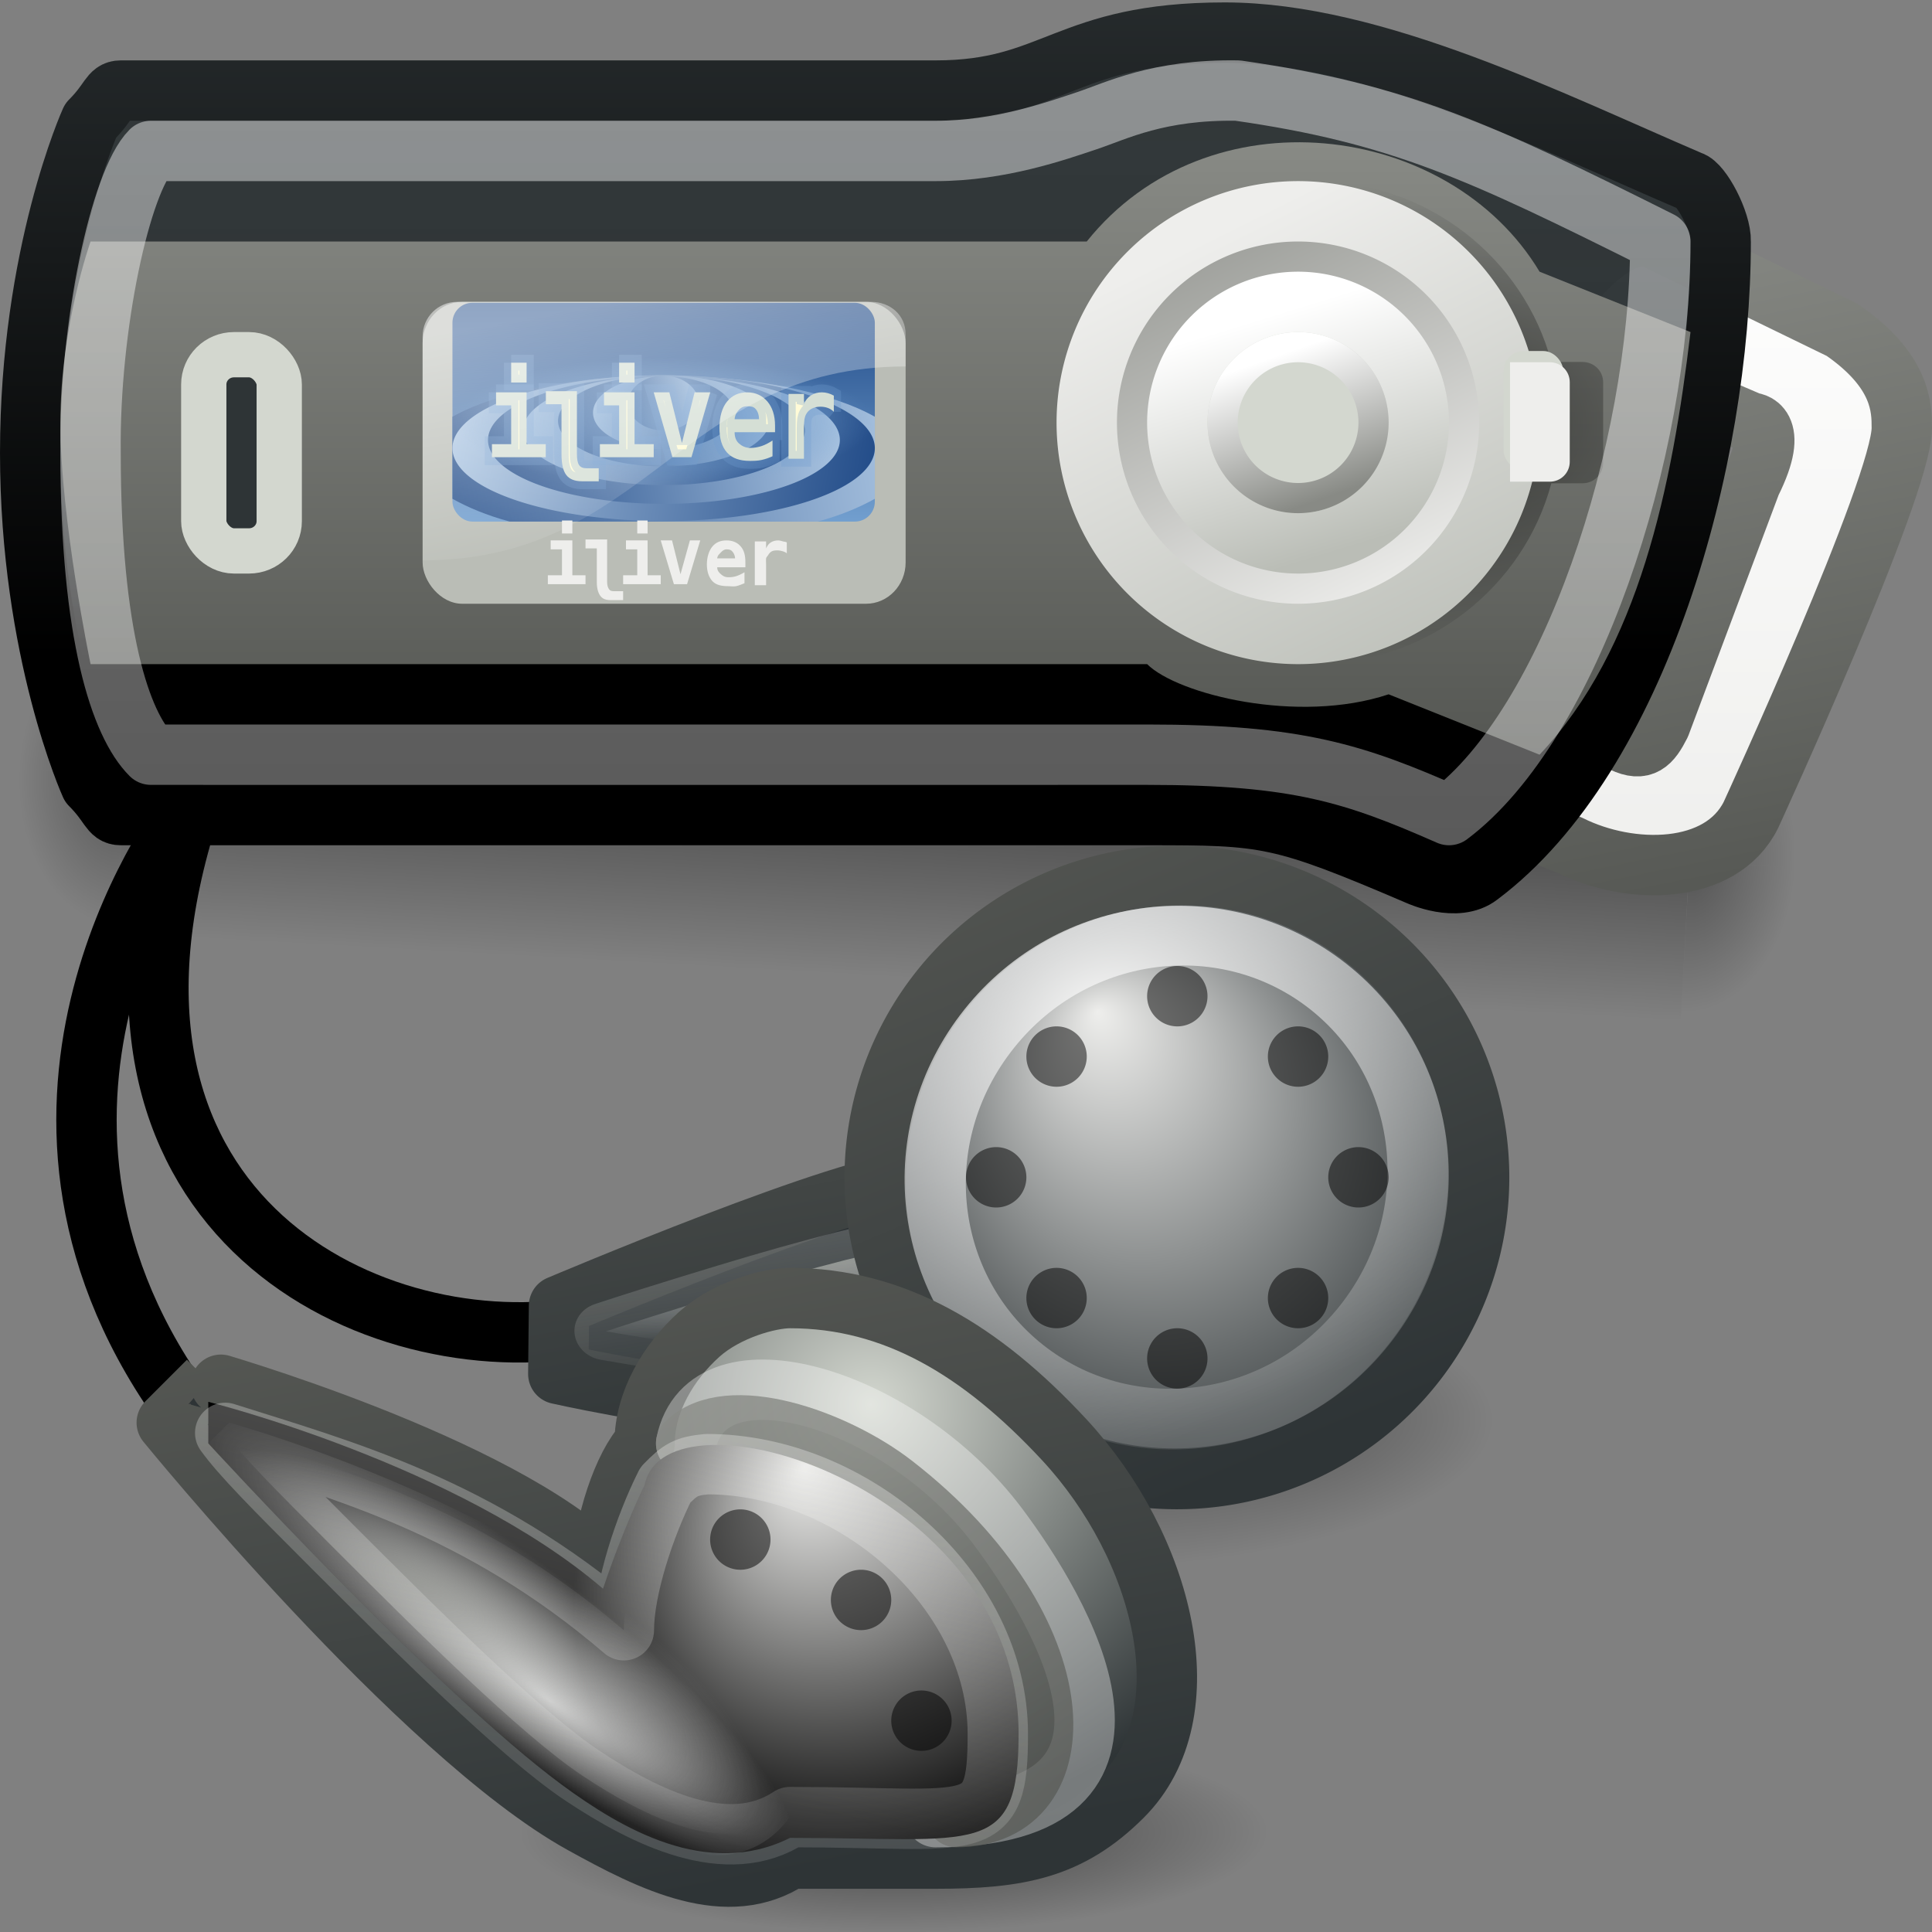 <?xml version="1.0" encoding="UTF-8" standalone="no"?>
<!-- Created with Inkscape (http://www.inkscape.org/) -->
<svg
   xmlns:dc="http://purl.org/dc/elements/1.1/"
   xmlns:cc="http://web.resource.org/cc/"
   xmlns:rdf="http://www.w3.org/1999/02/22-rdf-syntax-ns#"
   xmlns:svg="http://www.w3.org/2000/svg"
   xmlns="http://www.w3.org/2000/svg"
   xmlns:xlink="http://www.w3.org/1999/xlink"
   xmlns:sodipodi="http://sodipodi.sourceforge.net/DTD/sodipodi-0.dtd"
   xmlns:inkscape="http://www.inkscape.org/namespaces/inkscape"
   width="32"
   height="32"
   id="svg2160"
   sodipodi:version="0.32"
   inkscape:version="0.45.1"
   sodipodi:docbase="/storage/Development/Art/Tango/Players/iriver_T10/32x32"
   sodipodi:docname="multimedia-player-iriver-t10-black.svg"
   inkscape:output_extension="org.inkscape.output.svg.inkscape"
   inkscape:export-filename="/storage/Development/Art/Tango/Players/iriver_T10/32x32/multimedia-player-iriver-t10-black.png"
   inkscape:export-xdpi="90"
   inkscape:export-ydpi="90"
   version="1.0">
  <rect width="100%" height="100%" fill="#808080" stroke="none"/>
  <defs
     id="defs2162">
    <linearGradient
       inkscape:collect="always"
       xlink:href="#linearGradient3649"
       id="linearGradient6563"
       gradientUnits="userSpaceOnUse"
       x1="12.408"
       y1="36.591"
       x2="25.416"
       y2="43.61" />
    <linearGradient
       id="linearGradient3356"
       inkscape:collect="always">
      <stop
         id="stop3358"
         offset="0"
         style="stop-color:#555753;stop-opacity:1" />
      <stop
         id="stop3360"
         offset="1"
         style="stop-color:#2e3436;stop-opacity:1" />
    </linearGradient>
    <linearGradient
       inkscape:collect="always"
       xlink:href="#linearGradient3356"
       id="linearGradient6561"
       gradientUnits="userSpaceOnUse"
       x1="11.154"
       y1="36.413"
       x2="25.949"
       y2="44.373" />
    <radialGradient
       inkscape:collect="always"
       xlink:href="#linearGradient3704"
       id="radialGradient6559"
       gradientUnits="userSpaceOnUse"
       gradientTransform="matrix(1.35,0.377,-0.305,1.427,4.005,-24.82)"
       cx="21.606"
       cy="38.298"
       fx="18.683"
       fy="37.614"
       r="5.487" />
    <linearGradient
       inkscape:collect="always"
       xlink:href="#linearGradient3453"
       id="linearGradient6557"
       gradientUnits="userSpaceOnUse"
       x1="21.941"
       y1="34.082"
       x2="14.677"
       y2="44.691" />
    <radialGradient
       inkscape:collect="always"
       xlink:href="#linearGradient3479"
       id="radialGradient6555"
       gradientUnits="userSpaceOnUse"
       gradientTransform="matrix(-8.5861627e-2,0.128,-0.695,-0.465,30.203,49.383)"
       cx="6.865"
       cy="27.7"
       fx="6.865"
       fy="27.7"
       r="10.271" />
    <linearGradient
       inkscape:collect="always"
       xlink:href="#linearGradient3505"
       id="linearGradient6553"
       gradientUnits="userSpaceOnUse"
       gradientTransform="matrix(0.496,-0.548,0.483,0.582,-4.166,4.599)"
       x1="16.975"
       y1="33"
       x2="10.305"
       y2="42.778" />
    <radialGradient
       inkscape:collect="always"
       xlink:href="#linearGradient3626"
       id="radialGradient6551"
       gradientUnits="userSpaceOnUse"
       gradientTransform="matrix(1,0,0,0.146,0,34.594)"
       cx="24"
       cy="40.5"
       fx="34.869"
       fy="39.557"
       r="24" />
    <linearGradient
       inkscape:collect="always"
       xlink:href="#linearGradient3389"
       id="linearGradient6523"
       gradientUnits="userSpaceOnUse"
       gradientTransform="matrix(0.688,0,0,0.703,0.591,-1.687)"
       x1="27.047"
       y1="31.068"
       x2="24.043"
       y2="44.745" />
    <radialGradient
       inkscape:collect="always"
       xlink:href="#linearGradient3422"
       id="radialGradient6521"
       gradientUnits="userSpaceOnUse"
       gradientTransform="matrix(0.514,0.286,-0.107,0.191,10.123,10.69)"
       cx="9.433"
       cy="67.937"
       fx="7.63"
       fy="64.277"
       r="9.797" />
    <radialGradient
       inkscape:collect="always"
       xlink:href="#linearGradient3383"
       id="radialGradient6519"
       gradientUnits="userSpaceOnUse"
       gradientTransform="matrix(0.46,0.342,-8.1856204e-2,0.11,6.28,20.975)"
       cx="8.51"
       cy="20.591"
       fx="10.694"
       fy="22.915"
       r="10.484" />
    <radialGradient
       inkscape:collect="always"
       xlink:href="#linearGradient3433"
       id="radialGradient6517"
       gradientUnits="userSpaceOnUse"
       gradientTransform="matrix(0.329,0.321,-0.386,0.394,16.907,11.345)"
       cx="17.258"
       cy="19.513"
       fx="13"
       fy="19.741"
       r="10.484" />
    <linearGradient
       inkscape:collect="always"
       xlink:href="#linearGradient3342"
       id="linearGradient6515"
       gradientUnits="userSpaceOnUse"
       gradientTransform="matrix(0.688,0,0,0.688,0.591,-0.476)"
       x1="15.5"
       y1="33.066"
       x2="25.091"
       y2="43.5" />
    <linearGradient
       inkscape:collect="always"
       xlink:href="#linearGradient3497"
       id="linearGradient6513"
       gradientUnits="userSpaceOnUse"
       gradientTransform="matrix(0.527,-0.475,0.453,0.548,-13.349,14.584)"
       x1="19.817"
       y1="27.315"
       x2="12.503"
       y2="39.791" />
    <radialGradient
       inkscape:collect="always"
       xlink:href="#linearGradient3340"
       id="radialGradient6511"
       gradientUnits="userSpaceOnUse"
       gradientTransform="matrix(0,0.558,-0.579,0,32.096,11.238)"
       cx="19.757"
       cy="30.102"
       fx="19.757"
       fy="30.102"
       r="12.534" />
    <radialGradient
       inkscape:collect="always"
       xlink:href="#linearGradient3626"
       id="radialGradient6509"
       gradientUnits="userSpaceOnUse"
       gradientTransform="matrix(1,0,0,0.146,0,34.594)"
       cx="24"
       cy="40.5"
       fx="24"
       fy="40.5"
       r="24" />
    <linearGradient
       id="linearGradient7223"
       inkscape:collect="always">
      <stop
         id="stop7225"
         offset="0"
         style="stop-color:#ffffff;stop-opacity:1;" />
      <stop
         id="stop7227"
         offset="1"
         style="stop-color:#ffffff;stop-opacity:0" />
    </linearGradient>
    <linearGradient
       id="linearGradient7217"
       inkscape:collect="always">
      <stop
         id="stop7219"
         offset="0"
         style="stop-color:#d3d7cf;stop-opacity:1" />
      <stop
         id="stop7221"
         offset="1"
         style="stop-color:#d3d7cf;stop-opacity:1" />
    </linearGradient>
    <linearGradient
       id="linearGradient7211"
       inkscape:collect="always">
      <stop
         id="stop7213"
         offset="0"
         style="stop-color:#888a85;stop-opacity:1" />
      <stop
         id="stop7215"
         offset="1"
         style="stop-color:#555753;stop-opacity:1" />
    </linearGradient>
    <linearGradient
       id="linearGradient6509">
      <stop
         id="stop6511"
         offset="0"
         style="stop-color:#ffffff;stop-opacity:1" />
      <stop
         id="stop6513"
         offset="1"
         style="stop-color:#ffffff;stop-opacity:0" />
    </linearGradient>
    <linearGradient
       id="linearGradient4231">
      <stop
         style="stop-color:#ffffff;stop-opacity:1"
         offset="0"
         id="stop4233" />
      <stop
         style="stop-color:#2e3436;stop-opacity:0;"
         offset="1"
         id="stop4235" />
    </linearGradient>
    <linearGradient
       id="linearGradient5079">
      <stop
         style="stop-color:#729fcf;stop-opacity:1"
         offset="0"
         id="stop5081" />
      <stop
         id="stop4842"
         offset="0.75"
         style="stop-color:#729fcf;stop-opacity:0.498;" />
      <stop
         style="stop-color:#729fcf;stop-opacity:0"
         offset="1"
         id="stop5083" />
    </linearGradient>
    <linearGradient
       id="linearGradient4463">
      <stop
         style="stop-color:#adc7e3;stop-opacity:1;"
         offset="0"
         id="stop4465" />
      <stop
         style="stop-color:#204a87;stop-opacity:1"
         offset="1"
         id="stop4467" />
    </linearGradient>
    <linearGradient
       id="linearGradient4882"
       inkscape:collect="always">
      <stop
         id="stop4884"
         offset="0"
         style="stop-color:#204a87;stop-opacity:1" />
      <stop
         id="stop4886"
         offset="1"
         style="stop-color:#729fcf;stop-opacity:1" />
    </linearGradient>
    <linearGradient
       inkscape:collect="always"
       id="linearGradient4258">
      <stop
         style="stop-color:#ffffff;stop-opacity:1"
         offset="0"
         id="stop4260" />
      <stop
         style="stop-color:#888a85;stop-opacity:1"
         offset="1"
         id="stop4262" />
    </linearGradient>
    <linearGradient
       inkscape:collect="always"
       id="linearGradient4274">
      <stop
         style="stop-color:#ffffff;stop-opacity:1"
         offset="0"
         id="stop4276" />
      <stop
         style="stop-color:#babdb6;stop-opacity:1"
         offset="1"
         id="stop4278" />
    </linearGradient>
    <linearGradient
       inkscape:collect="always"
       id="linearGradient4266">
      <stop
         style="stop-color:#eeeeec;stop-opacity:1"
         offset="0"
         id="stop4268" />
      <stop
         style="stop-color:#babdb6;stop-opacity:1"
         offset="1"
         id="stop4270" />
    </linearGradient>
    <linearGradient
       inkscape:collect="always"
       id="linearGradient4242">
      <stop
         style="stop-color:#888a85;stop-opacity:1"
         offset="0"
         id="stop4244" />
      <stop
         style="stop-color:#eeeeec;stop-opacity:1"
         offset="1"
         id="stop4246" />
    </linearGradient>
    <linearGradient
       inkscape:collect="always"
       id="linearGradient5932">
      <stop
         style="stop-color:#ffffff;stop-opacity:1;"
         offset="0"
         id="stop5934" />
      <stop
         style="stop-color:#ffffff;stop-opacity:0.784"
         offset="1"
         id="stop5936" />
    </linearGradient>
    <linearGradient
       inkscape:collect="always"
       id="linearGradient3437">
      <stop
         style="stop-color:#000000;stop-opacity:1;"
         offset="0"
         id="stop3439" />
      <stop
         style="stop-color:#000000;stop-opacity:0;"
         offset="1"
         id="stop3441" />
    </linearGradient>
    <linearGradient
       inkscape:collect="always"
       id="linearGradient4110">
      <stop
         style="stop-color:#2e3436;stop-opacity:1;"
         offset="0"
         id="stop4112" />
      <stop
         style="stop-color:#000000;stop-opacity:1"
         offset="1"
         id="stop4114" />
    </linearGradient>
    <linearGradient
       id="linearGradient4146">
      <stop
         style="stop-color:#555753;stop-opacity:1"
         offset="0"
         id="stop4148" />
      <stop
         id="stop4156"
         offset="0.25"
         style="stop-color:#2e3436;stop-opacity:0.941;" />
      <stop
         style="stop-color:#2e3436;stop-opacity:1;"
         offset="0.75"
         id="stop4158" />
      <stop
         style="stop-color:#000000;stop-opacity:1"
         offset="1"
         id="stop4150" />
    </linearGradient>
    <linearGradient
       inkscape:collect="always"
       id="linearGradient4206">
      <stop
         style="stop-color:#555753;stop-opacity:1"
         offset="0"
         id="stop4208" />
      <stop
         style="stop-color:#888a85;stop-opacity:1"
         offset="1"
         id="stop4210" />
    </linearGradient>
    <linearGradient
       inkscape:collect="always"
       id="linearGradient4221">
      <stop
         style="stop-color:#ffffff;stop-opacity:1"
         offset="0"
         id="stop4223" />
      <stop
         style="stop-color:#eeeeec;stop-opacity:1"
         offset="1"
         id="stop4225" />
    </linearGradient>
    <linearGradient
       inkscape:collect="always"
       id="linearGradient4101">
      <stop
         style="stop-color:#000000;stop-opacity:1;"
         offset="0"
         id="stop4103" />
      <stop
         style="stop-color:#000000;stop-opacity:0;"
         offset="1"
         id="stop4105" />
    </linearGradient>
    <linearGradient
       id="linearGradient4792">
      <stop
         style="stop-color:#ffffff;stop-opacity:1;"
         offset="0"
         id="stop4794" />
      <stop
         id="stop4796"
         offset="0.2"
         style="stop-color:#d3d3d3;stop-opacity:1;" />
      <stop
         style="stop-color:#d3d3d3;stop-opacity:1;"
         offset="0.8"
         id="stop4798" />
      <stop
         style="stop-color:#888888;stop-opacity:1;"
         offset="1"
         id="stop4800" />
    </linearGradient>
    <linearGradient
       id="linearGradient4079">
      <stop
         id="stop4081"
         offset="0"
         style="stop-color:#babdb6;stop-opacity:1" />
      <stop
         id="stop4083"
         offset="1"
         style="stop-color:#888a85;stop-opacity:1" />
    </linearGradient>
    <linearGradient
       id="linearGradient4065">
      <stop
         id="stop4067"
         offset="0"
         style="stop-color:#d2e1f0;stop-opacity:1;" />
      <stop
         style="stop-color:#729fcf;stop-opacity:1;"
         offset="0.2"
         id="stop4069" />
      <stop
         id="stop4071"
         offset="0.8"
         style="stop-color:#729fcf;stop-opacity:1;" />
      <stop
         id="stop4073"
         offset="1"
         style="stop-color:#204a87;stop-opacity:1" />
    </linearGradient>
    <linearGradient
       id="linearGradient4803"
       inkscape:collect="always">
      <stop
         id="stop4805"
         offset="0"
         style="stop-color:#555753;stop-opacity:1" />
      <stop
         id="stop4807"
         offset="1"
         style="stop-color:#2e3436;stop-opacity:1" />
    </linearGradient>
    <linearGradient
       id="linearGradient3389"
       inkscape:collect="always">
      <stop
         id="stop3391"
         offset="0"
         style="stop-color:#eeeeec;stop-opacity:1;" />
      <stop
         id="stop3393"
         offset="1"
         style="stop-color:#eeeeec;stop-opacity:0.294" />
    </linearGradient>
    <linearGradient
       inkscape:collect="always"
       xlink:href="#linearGradient3389"
       id="linearGradient2359"
       gradientUnits="userSpaceOnUse"
       gradientTransform="matrix(1,0,0,1.023,0,-1.761)"
       x1="27.047"
       y1="31.068"
       x2="24.043"
       y2="44.745" />
    <linearGradient
       inkscape:collect="always"
       id="linearGradient3422">
      <stop
         style="stop-color:#babdb6;stop-opacity:1"
         offset="0"
         id="stop3424" />
      <stop
         style="stop-color:#ffffff;stop-opacity:0;"
         offset="1"
         id="stop3426" />
    </linearGradient>
    <radialGradient
       inkscape:collect="always"
       xlink:href="#linearGradient3422"
       id="radialGradient3428"
       cx="9.433"
       cy="67.937"
       fx="7.63"
       fy="64.277"
       r="9.797"
       gradientTransform="matrix(0.747,0.416,-0.155,0.278,13.85,16.235)"
       gradientUnits="userSpaceOnUse" />
    <linearGradient
       id="linearGradient3383">
      <stop
         id="stop3385"
         offset="0"
         style="stop-color:#ffffff;stop-opacity:1" />
      <stop
         id="stop3387"
         offset="1"
         style="stop-color:#ffffff;stop-opacity:0;" />
    </linearGradient>
    <radialGradient
       inkscape:collect="always"
       xlink:href="#linearGradient3383"
       id="radialGradient3411"
       gradientUnits="userSpaceOnUse"
       gradientTransform="matrix(0.668,0.497,-0.119,0.16,8.266,31.19)"
       cx="8.51"
       cy="20.591"
       fx="10.694"
       fy="22.915"
       r="10.484" />
    <radialGradient
       inkscape:collect="always"
       xlink:href="#linearGradient3501"
       id="radialGradient3986"
       gradientUnits="userSpaceOnUse"
       gradientTransform="matrix(0.5,0,0,1.5,13.75,-18.75)"
       cx="27.5"
       cy="37.5"
       fx="27.5"
       fy="38.781"
       r="1" />
    <radialGradient
       inkscape:collect="always"
       xlink:href="#linearGradient3501"
       id="radialGradient3984"
       gradientUnits="userSpaceOnUse"
       gradientTransform="matrix(0.5,0,0,1.5,13.75,-18.75)"
       cx="27.5"
       cy="37.5"
       fx="27.5"
       fy="38.781"
       r="1" />
    <radialGradient
       inkscape:collect="always"
       xlink:href="#linearGradient3501"
       id="radialGradient3982"
       gradientUnits="userSpaceOnUse"
       gradientTransform="matrix(0.5,0,0,1.5,13.75,-18.75)"
       cx="27.5"
       cy="37.5"
       fx="27.5"
       fy="38.781"
       r="1" />
    <linearGradient
       inkscape:collect="always"
       id="linearGradient3501">
      <stop
         style="stop-color:#2e3436;stop-opacity:1;"
         offset="0"
         id="stop3503" />
      <stop
         style="stop-color:#2e3436;stop-opacity:0;"
         offset="1"
         id="stop3505" />
    </linearGradient>
    <radialGradient
       inkscape:collect="always"
       xlink:href="#linearGradient3501"
       id="radialGradient3980"
       gradientUnits="userSpaceOnUse"
       gradientTransform="matrix(0.5,0,0,1.5,13.75,-18.75)"
       cx="27.5"
       cy="37.5"
       fx="27.5"
       fy="38.781"
       r="1" />
    <radialGradient
       inkscape:collect="always"
       xlink:href="#linearGradient3433"
       id="radialGradient3376"
       gradientUnits="userSpaceOnUse"
       gradientTransform="matrix(0.478,0.467,-0.561,0.574,23.707,17.188)"
       cx="17.258"
       cy="19.513"
       fx="13"
       fy="19.741"
       r="10.484" />
    <linearGradient
       inkscape:collect="always"
       id="linearGradient3342">
      <stop
         style="stop-color:#888a85;stop-opacity:1"
         offset="0"
         id="stop3345" />
      <stop
         style="stop-color:#555753;stop-opacity:1"
         offset="1"
         id="stop3347" />
    </linearGradient>
    <linearGradient
       inkscape:collect="always"
       xlink:href="#linearGradient3342"
       id="linearGradient3349"
       x1="15.5"
       y1="33.066"
       x2="25.091"
       y2="43.5"
       gradientUnits="userSpaceOnUse" />
    <linearGradient
       inkscape:collect="always"
       xlink:href="#linearGradient3497"
       id="linearGradient2368"
       gradientUnits="userSpaceOnUse"
       gradientTransform="matrix(0.766,-0.69,0.659,0.797,-20.255,21.897)"
       x1="19.817"
       y1="27.315"
       x2="12.503"
       y2="39.791" />
    <linearGradient
       inkscape:collect="always"
       id="linearGradient3340">
      <stop
         style="stop-color:#d3d7cf;stop-opacity:1"
         offset="0"
         id="stop3342" />
      <stop
         style="stop-color:#2e3436;stop-opacity:1"
         offset="1"
         id="stop3344" />
    </linearGradient>
    <radialGradient
       inkscape:collect="always"
       xlink:href="#linearGradient3340"
       id="radialGradient2366"
       gradientUnits="userSpaceOnUse"
       gradientTransform="matrix(0,0.812,-0.841,0,45.776,17.033)"
       cx="19.757"
       cy="30.102"
       fx="19.757"
       fy="30.102"
       r="12.534" />
    <linearGradient
       id="linearGradient3685">
      <stop
         style="stop-color:#abe5f7;stop-opacity:1"
         offset="0"
         id="stop3687" />
      <stop
         style="stop-color:#3ebbe2;stop-opacity:1"
         offset="1"
         id="stop3689" />
    </linearGradient>
    <linearGradient
       inkscape:collect="always"
       id="linearGradient3649">
      <stop
         style="stop-color:#ffffff;stop-opacity:1"
         offset="0"
         id="stop3651" />
      <stop
         style="stop-color:#ffffff;stop-opacity:0.196"
         offset="1"
         id="stop3653" />
    </linearGradient>
    <linearGradient
       inkscape:collect="always"
       id="linearGradient3704">
      <stop
         style="stop-color:#eeeeec;stop-opacity:1"
         offset="0"
         id="stop3706" />
      <stop
         style="stop-color:#2e3436;stop-opacity:1"
         offset="1"
         id="stop3708" />
    </linearGradient>
    <linearGradient
       inkscape:collect="always"
       id="linearGradient3453">
      <stop
         style="stop-color:#eeeeec;stop-opacity:1;"
         offset="0"
         id="stop3455" />
      <stop
         style="stop-color:#eeeeec;stop-opacity:0;"
         offset="1"
         id="stop3457" />
    </linearGradient>
    <linearGradient
       inkscape:collect="always"
       id="linearGradient3479">
      <stop
         style="stop-color:#babdb6;stop-opacity:1"
         offset="0"
         id="stop3481" />
      <stop
         style="stop-color:#ffffff;stop-opacity:0"
         offset="1"
         id="stop3483" />
    </linearGradient>
    <linearGradient
       inkscape:collect="always"
       id="linearGradient3433">
      <stop
         style="stop-color:#eeeeec;stop-opacity:1"
         offset="0"
         id="stop3435" />
      <stop
         style="stop-color:#000000;stop-opacity:1"
         offset="1"
         id="stop3437" />
    </linearGradient>
    <linearGradient
       inkscape:collect="always"
       id="linearGradient3505">
      <stop
         style="stop-color:#555753;stop-opacity:1"
         offset="0"
         id="stop3507" />
      <stop
         style="stop-color:#2e3436;stop-opacity:1"
         offset="1"
         id="stop3509" />
    </linearGradient>
    <linearGradient
       id="linearGradient3469">
      <stop
         style="stop-color:#888a85;stop-opacity:1"
         offset="0"
         id="stop3471" />
      <stop
         style="stop-color:#2e3436;stop-opacity:1"
         offset="1"
         id="stop3473" />
    </linearGradient>
    <linearGradient
       inkscape:collect="always"
       id="linearGradient3497">
      <stop
         style="stop-color:#555753;stop-opacity:1"
         offset="0"
         id="stop3499" />
      <stop
         style="stop-color:#2e3436;stop-opacity:1"
         offset="1"
         id="stop3501" />
    </linearGradient>
    <linearGradient
       inkscape:collect="always"
       id="linearGradient3626">
      <stop
         style="stop-color:#000000;stop-opacity:1;"
         offset="0"
         id="stop3628" />
      <stop
         style="stop-color:#000000;stop-opacity:0;"
         offset="1"
         id="stop3630" />
    </linearGradient>
    <linearGradient
       id="linearGradient4454">
      <stop
         style="stop-color:#555753;stop-opacity:1"
         offset="0"
         id="stop4456" />
      <stop
         style="stop-color:#204a87;stop-opacity:1"
         offset="1"
         id="stop4458" />
    </linearGradient>
    <linearGradient
       inkscape:collect="always"
       id="linearGradient4443">
      <stop
         style="stop-color:#ffffff;stop-opacity:1;"
         offset="0"
         id="stop4445" />
      <stop
         style="stop-color:#ffffff;stop-opacity:0;"
         offset="1"
         id="stop4447" />
    </linearGradient>
    <linearGradient
       inkscape:collect="always"
       id="linearGradient3662">
      <stop
         style="stop-color:#2e3436;stop-opacity:1"
         offset="0"
         id="stop3664" />
      <stop
         style="stop-color:#3465a4;stop-opacity:1"
         offset="1"
         id="stop3666" />
    </linearGradient>
    <linearGradient
       id="linearGradient3173">
      <stop
         style="stop-color:#555753;stop-opacity:1"
         offset="0"
         id="stop3175" />
      <stop
         id="stop3181"
         offset="0.2"
         style="stop-color:#2e3436;stop-opacity:1;" />
      <stop
         style="stop-color:#2e3436;stop-opacity:1;"
         offset="0.8"
         id="stop3183" />
      <stop
         style="stop-color:#000000;stop-opacity:1"
         offset="1"
         id="stop3177" />
    </linearGradient>
    <linearGradient
       inkscape:collect="always"
       xlink:href="#linearGradient3662"
       id="linearGradient4431"
       gradientUnits="userSpaceOnUse"
       gradientTransform="matrix(0.666,0,0,0.704,3.347,-3.404)"
       x1="23.5"
       y1="12.469"
       x2="23.5"
       y2="29" />
    <linearGradient
       inkscape:collect="always"
       xlink:href="#linearGradient4443"
       id="linearGradient4452"
       gradientUnits="userSpaceOnUse"
       gradientTransform="matrix(0.895,0,0,0.976,1.628,-3.687)"
       x1="16.779"
       y1="13"
       x2="20.051"
       y2="25" />
    <linearGradient
       inkscape:collect="always"
       xlink:href="#linearGradient3685"
       id="linearGradient3691"
       x1="15.179"
       y1="11.5"
       x2="16.568"
       y2="15"
       gradientUnits="userSpaceOnUse"
       gradientTransform="translate(0,1)" />
    <radialGradient
       inkscape:collect="always"
       xlink:href="#linearGradient3685"
       id="radialGradient3701"
       cx="52.5"
       cy="28"
       fx="51.94"
       fy="27.44"
       r="1.5"
       gradientUnits="userSpaceOnUse"
       gradientTransform="matrix(1.498,0,0,1.498,-26.149,-13.946)" />
    <linearGradient
       inkscape:collect="always"
       xlink:href="#linearGradient3662"
       id="linearGradient4123"
       gradientUnits="userSpaceOnUse"
       gradientTransform="matrix(0.666,0,0,0.704,3.347,-3.404)"
       x1="23.5"
       y1="12.469"
       x2="23.5"
       y2="29" />
    <radialGradient
       inkscape:collect="always"
       xlink:href="#linearGradient3685"
       id="radialGradient4125"
       gradientUnits="userSpaceOnUse"
       gradientTransform="matrix(1.498,0,0,1.498,-26.149,-13.946)"
       cx="52.5"
       cy="28"
       fx="51.94"
       fy="27.44"
       r="1.5" />
    <linearGradient
       inkscape:collect="always"
       xlink:href="#linearGradient3685"
       id="linearGradient4127"
       gradientUnits="userSpaceOnUse"
       gradientTransform="translate(0,1)"
       x1="15.179"
       y1="11.5"
       x2="16.568"
       y2="15" />
    <radialGradient
       inkscape:collect="always"
       xlink:href="#linearGradient3626"
       id="radialGradient3406"
       gradientUnits="userSpaceOnUse"
       gradientTransform="matrix(1,0,0,0.146,0,34.594)"
       cx="24"
       cy="40.5"
       fx="24"
       fy="40.5"
       r="24" />
    <radialGradient
       inkscape:collect="always"
       xlink:href="#linearGradient3626"
       id="radialGradient3091"
       gradientUnits="userSpaceOnUse"
       gradientTransform="matrix(1,0,0,0.146,0,34.594)"
       cx="24"
       cy="40.5"
       fx="34.869"
       fy="39.557"
       r="24" />
    <linearGradient
       inkscape:collect="always"
       xlink:href="#linearGradient3505"
       id="linearGradient3093"
       gradientUnits="userSpaceOnUse"
       gradientTransform="matrix(0.721,-0.696,0.702,0.739,-6.254,14.588)"
       x1="16.975"
       y1="33"
       x2="15.198"
       y2="45.667" />
    <radialGradient
       inkscape:collect="always"
       xlink:href="#linearGradient3479"
       id="radialGradient3095"
       gradientUnits="userSpaceOnUse"
       gradientTransform="matrix(-8.5861627e-2,0.128,-0.695,-0.465,30.203,49.383)"
       cx="6.865"
       cy="27.7"
       fx="6.865"
       fy="27.7"
       r="10.271" />
    <linearGradient
       inkscape:collect="always"
       xlink:href="#linearGradient3453"
       id="linearGradient3097"
       gradientUnits="userSpaceOnUse"
       x1="21.941"
       y1="34.082"
       x2="14.677"
       y2="44.691" />
    <radialGradient
       inkscape:collect="always"
       xlink:href="#linearGradient3704"
       id="radialGradient3099"
       gradientUnits="userSpaceOnUse"
       gradientTransform="matrix(1.35,0.377,-0.305,1.427,4.005,-24.82)"
       cx="21.606"
       cy="38.298"
       fx="17.534"
       fy="38.587"
       r="5.487" />
    <linearGradient
       inkscape:collect="always"
       xlink:href="#linearGradient4803"
       id="linearGradient3101"
       gradientUnits="userSpaceOnUse"
       x1="11.154"
       y1="36.413"
       x2="25.949"
       y2="44.373" />
    <linearGradient
       inkscape:collect="always"
       xlink:href="#linearGradient3649"
       id="linearGradient3103"
       gradientUnits="userSpaceOnUse"
       x1="12.408"
       y1="36.591"
       x2="25.416"
       y2="43.61" />
    <radialGradient
       inkscape:collect="always"
       xlink:href="#linearGradient3501"
       id="radialGradient3105"
       gradientUnits="userSpaceOnUse"
       gradientTransform="matrix(0.5,0,0,1.5,13.75,-18.75)"
       cx="27.5"
       cy="37.5"
       fx="27.5"
       fy="38.781"
       r="1" />
    <radialGradient
       inkscape:collect="always"
       xlink:href="#linearGradient3501"
       id="radialGradient3107"
       gradientUnits="userSpaceOnUse"
       gradientTransform="matrix(0.5,0,0,1.5,13.75,-18.75)"
       cx="27.5"
       cy="37.5"
       fx="27.5"
       fy="38.781"
       r="1" />
    <radialGradient
       inkscape:collect="always"
       xlink:href="#linearGradient3501"
       id="radialGradient3109"
       gradientUnits="userSpaceOnUse"
       gradientTransform="matrix(0.5,0,0,1.5,13.75,-18.75)"
       cx="27.5"
       cy="37.5"
       fx="27.5"
       fy="38.781"
       r="1" />
    <radialGradient
       inkscape:collect="always"
       xlink:href="#linearGradient3501"
       id="radialGradient3111"
       gradientUnits="userSpaceOnUse"
       gradientTransform="matrix(0.5,0,0,1.5,13.75,-18.75)"
       cx="27.5"
       cy="37.5"
       fx="27.5"
       fy="38.781"
       r="1" />
    <radialGradient
       inkscape:collect="always"
       xlink:href="#linearGradient3501"
       id="radialGradient3113"
       gradientUnits="userSpaceOnUse"
       gradientTransform="matrix(0.5,0,0,1.5,13.75,-18.75)"
       cx="27.5"
       cy="37.5"
       fx="27.5"
       fy="38.781"
       r="1" />
    <radialGradient
       inkscape:collect="always"
       xlink:href="#linearGradient3501"
       id="radialGradient3115"
       gradientUnits="userSpaceOnUse"
       gradientTransform="matrix(0.5,0,0,1.5,13.75,-18.75)"
       cx="27.5"
       cy="37.5"
       fx="27.5"
       fy="38.781"
       r="1" />
    <radialGradient
       inkscape:collect="always"
       xlink:href="#linearGradient3501"
       id="radialGradient3117"
       gradientUnits="userSpaceOnUse"
       gradientTransform="matrix(0.5,0,0,1.5,13.75,-18.75)"
       cx="27.5"
       cy="37.5"
       fx="27.5"
       fy="38.781"
       r="1" />
    <radialGradient
       inkscape:collect="always"
       xlink:href="#linearGradient3501"
       id="radialGradient3119"
       gradientUnits="userSpaceOnUse"
       gradientTransform="matrix(0.5,0,0,1.5,13.75,-18.75)"
       cx="27.5"
       cy="37.5"
       fx="27.5"
       fy="38.781"
       r="1" />
    <linearGradient
       inkscape:collect="always"
       xlink:href="#linearGradient4101"
       id="linearGradient7155"
       gradientUnits="userSpaceOnUse"
       gradientTransform="translate(0,-15)"
       x1="24"
       y1="38"
       x2="24"
       y2="41" />
    <radialGradient
       inkscape:collect="always"
       xlink:href="#linearGradient4101"
       id="radialGradient7157"
       gradientUnits="userSpaceOnUse"
       gradientTransform="matrix(-1.884,0,0,1.884,87.772,-48.585)"
       cx="45"
       cy="38"
       fx="45"
       fy="38"
       r="1.5" />
    <radialGradient
       inkscape:collect="always"
       xlink:href="#linearGradient4101"
       id="radialGradient7159"
       gradientUnits="userSpaceOnUse"
       gradientTransform="matrix(1.884,0,0,1.884,-39.772,-48.585)"
       cx="45"
       cy="38"
       fx="45"
       fy="38"
       r="1.5" />
    <linearGradient
       inkscape:collect="always"
       xlink:href="#linearGradient4101"
       id="linearGradient7161"
       gradientUnits="userSpaceOnUse"
       gradientTransform="translate(0,-15)"
       x1="24"
       y1="38"
       x2="24"
       y2="41" />
    <radialGradient
       inkscape:collect="always"
       xlink:href="#linearGradient4101"
       id="radialGradient7163"
       gradientUnits="userSpaceOnUse"
       gradientTransform="matrix(-1.884,0,0,1.884,87.772,-48.585)"
       cx="45"
       cy="38"
       fx="45"
       fy="38"
       r="1.5" />
    <radialGradient
       inkscape:collect="always"
       xlink:href="#linearGradient4101"
       id="radialGradient7165"
       gradientUnits="userSpaceOnUse"
       gradientTransform="matrix(1.884,0,0,1.884,-39.772,-48.585)"
       cx="45"
       cy="38"
       fx="45"
       fy="38"
       r="1.5" />
    <linearGradient
       inkscape:collect="always"
       xlink:href="#linearGradient4221"
       id="linearGradient7167"
       gradientUnits="userSpaceOnUse"
       gradientTransform="matrix(0.66,0,0,0.659,0.17,-9.68)"
       x1="48.258"
       y1="19.862"
       x2="48.258"
       y2="37.173" />
    <linearGradient
       inkscape:collect="always"
       xlink:href="#linearGradient4206"
       id="linearGradient7169"
       gradientUnits="userSpaceOnUse"
       gradientTransform="matrix(0.66,0,0,0.651,0.17,-9.539)"
       x1="44.396"
       y1="37.443"
       x2="40.807"
       y2="19.906" />
    <linearGradient
       inkscape:collect="always"
       xlink:href="#linearGradient4146"
       id="linearGradient7171"
       gradientUnits="userSpaceOnUse"
       gradientTransform="matrix(0.66,0,0,0.659,0.17,-9.68)"
       x1="22.5"
       y1="11"
       x2="22.5"
       y2="31.193" />
    <linearGradient
       inkscape:collect="always"
       xlink:href="#linearGradient4110"
       id="linearGradient7173"
       gradientUnits="userSpaceOnUse"
       gradientTransform="matrix(0.66,0,0,0.566,0.17,-8.513)"
       x1="44.001"
       y1="10.753"
       x2="44.001"
       y2="34.274" />
    <linearGradient
       inkscape:collect="always"
       xlink:href="#linearGradient7211"
       id="linearGradient7175"
       gradientUnits="userSpaceOnUse"
       gradientTransform="matrix(0.66,0,0,0.659,0.17,-9.68)"
       x1="21.726"
       y1="18.256"
       x2="21.726"
       y2="33.641" />
    <radialGradient
       inkscape:collect="always"
       xlink:href="#linearGradient3437"
       id="radialGradient7177"
       gradientUnits="userSpaceOnUse"
       gradientTransform="matrix(0.895,2.689835e-8,-1.9684287e-8,0.617,-7.458,-3.579)"
       cx="34.893"
       cy="17.15"
       fx="34.893"
       fy="17.15"
       r="6.484" />
    <linearGradient
       inkscape:collect="always"
       xlink:href="#linearGradient5932"
       id="linearGradient7179"
       gradientUnits="userSpaceOnUse"
       gradientTransform="matrix(0.66,0,0,0.659,0.17,-4.405)"
       x1="21.725"
       y1="8.197"
       x2="21.725"
       y2="27.916" />
    <linearGradient
       inkscape:collect="always"
       xlink:href="#linearGradient4242"
       id="linearGradient7181"
       gradientUnits="userSpaceOnUse"
       x1="27.045"
       y1="14.545"
       x2="32.5"
       y2="25.455" />
    <linearGradient
       inkscape:collect="always"
       xlink:href="#linearGradient4266"
       id="linearGradient7183"
       gradientUnits="userSpaceOnUse"
       x1="32.5"
       y1="14.545"
       x2="37.955"
       y2="25.455" />
    <linearGradient
       inkscape:collect="always"
       xlink:href="#linearGradient4274"
       id="linearGradient7185"
       gradientUnits="userSpaceOnUse"
       x1="29.509"
       y1="16.121"
       x2="32.5"
       y2="25.833" />
    <linearGradient
       inkscape:collect="always"
       xlink:href="#linearGradient4258"
       id="linearGradient7187"
       gradientUnits="userSpaceOnUse"
       x1="29.207"
       y1="16.24"
       x2="32.5"
       y2="25.625" />
    <linearGradient
       inkscape:collect="always"
       xlink:href="#linearGradient7217"
       id="linearGradient7209"
       gradientUnits="userSpaceOnUse"
       gradientTransform="matrix(0.833,0,0,0.929,-3.083,-19.714)"
       x1="7.3"
       y1="27.154"
       x2="9.7"
       y2="31.462" />
    <linearGradient
       inkscape:collect="always"
       xlink:href="#linearGradient7223"
       id="linearGradient3508"
       gradientUnits="userSpaceOnUse"
       gradientTransform="matrix(0.571,0,0,0.571,1.571,-6.558)"
       x1="15.081"
       y1="20.25"
       x2="16.5"
       y2="27.75" />
    <linearGradient
       inkscape:collect="always"
       xlink:href="#linearGradient4882"
       id="linearGradient3510"
       gradientUnits="userSpaceOnUse"
       x1="25"
       y1="34"
       x2="25"
       y2="40" />
    <linearGradient
       inkscape:collect="always"
       xlink:href="#linearGradient4463"
       id="linearGradient3512"
       gradientUnits="userSpaceOnUse"
       gradientTransform="matrix(-1.167,0,0,1.5,54.167,-22.5)"
       x1="19"
       y1="39"
       x2="31"
       y2="42" />
    <linearGradient
       inkscape:collect="always"
       xlink:href="#linearGradient4463"
       id="linearGradient3514"
       gradientUnits="userSpaceOnUse"
       x1="19"
       y1="39"
       x2="31"
       y2="42" />
    <linearGradient
       inkscape:collect="always"
       xlink:href="#linearGradient4463"
       id="linearGradient3516"
       gradientUnits="userSpaceOnUse"
       x1="19"
       y1="39"
       x2="31"
       y2="42" />
    <linearGradient
       inkscape:collect="always"
       xlink:href="#linearGradient4463"
       id="linearGradient3518"
       gradientUnits="userSpaceOnUse"
       x1="19"
       y1="39"
       x2="31"
       y2="42" />
    <linearGradient
       inkscape:collect="always"
       xlink:href="#linearGradient4463"
       id="linearGradient3520"
       gradientUnits="userSpaceOnUse"
       x1="19"
       y1="39"
       x2="31"
       y2="42" />
    <linearGradient
       inkscape:collect="always"
       xlink:href="#linearGradient4463"
       id="linearGradient3522"
       gradientUnits="userSpaceOnUse"
       x1="19"
       y1="39"
       x2="31"
       y2="42" />
    <linearGradient
       inkscape:collect="always"
       xlink:href="#linearGradient4463"
       id="linearGradient3524"
       gradientUnits="userSpaceOnUse"
       x1="19"
       y1="39"
       x2="31"
       y2="42" />
    <radialGradient
       inkscape:collect="always"
       xlink:href="#linearGradient5079"
       id="radialGradient3526"
       gradientUnits="userSpaceOnUse"
       gradientTransform="matrix(0.748,0,0,0.219,7.039,34.078)"
       cx="24"
       cy="14.5"
       fx="24"
       fy="14.5"
       r="8" />
  </defs>
  <sodipodi:namedview
     id="base"
     pagecolor="#ffffff"
     bordercolor="#666666"
     borderopacity="1.0"
     inkscape:pageopacity="0.0"
     inkscape:pageshadow="2"
     inkscape:zoom="16.061622"
     inkscape:cx="32.455226"
     inkscape:cy="11.725812"
     inkscape:current-layer="layer1"
     showgrid="true"
     inkscape:grid-bbox="true"
     inkscape:document-units="px"
     gridspacingx="0.5px"
     gridspacingy="0.5px"
     gridempspacing="2"
     inkscape:grid-points="true"
     inkscape:window-width="1400"
     inkscape:window-height="981"
     inkscape:window-x="0"
     inkscape:window-y="25"
     width="32px"
     height="32px" />
  <g
     id="layer1"
     inkscape:label="Layer 1"
     inkscape:groupmode="layer">
    <g
       id="g4912"
       style="opacity:0.35"
       transform="matrix(0.617,3.446589e-2,-4.903922e-2,0.878,1.689,-13.618)">
      <g
         transform="translate(0,7)"
         style="opacity:1"
         id="g3289">
        <path
           style="opacity:1;fill:url(#linearGradient7155);fill-opacity:1;stroke:none;stroke-width:0.25;stroke-linecap:round;stroke-linejoin:round;stroke-miterlimit:4;stroke-opacity:1"
           d="M 3,23 L 45,23 L 45,26 L 3,26 L 3,23 z "
           id="rect4094"
           sodipodi:nodetypes="ccccc" />
        <path
           style="opacity:1;fill:url(#radialGradient7157);fill-opacity:1;stroke:none;stroke-width:0.25;stroke-linecap:round;stroke-linejoin:round;stroke-miterlimit:4;stroke-opacity:1"
           d="M 3,23 L 0,23 L 0,26 L 3,26 L 3,23 z "
           id="path2573"
           sodipodi:nodetypes="ccccc" />
        <path
           style="opacity:1;fill:url(#radialGradient7159);fill-opacity:1;stroke:none;stroke-width:0.25;stroke-linecap:round;stroke-linejoin:round;stroke-miterlimit:4;stroke-opacity:1"
           d="M 45,23 L 48,23 L 48,26 L 45,26 L 45,23 z "
           id="path3566"
           sodipodi:nodetypes="ccccc" />
      </g>
      <g
         transform="matrix(1,0,0,-1,0,53)"
         style="opacity:1"
         id="g4898">
        <path
           style="opacity:1;fill:url(#linearGradient7161);fill-opacity:1;stroke:none;stroke-width:0.25;stroke-linecap:round;stroke-linejoin:round;stroke-miterlimit:4;stroke-opacity:1"
           d="M 3,23 L 45,23 L 45,26 L 3,26 L 3,23 z "
           id="path4900"
           sodipodi:nodetypes="ccccc" />
        <path
           style="opacity:1;fill:url(#radialGradient7163);fill-opacity:1;stroke:none;stroke-width:0.25;stroke-linecap:round;stroke-linejoin:round;stroke-miterlimit:4;stroke-opacity:1"
           d="M 3,23 L 0,23 L 0,26 L 3,26 L 3,23 z "
           id="path4902"
           sodipodi:nodetypes="ccccc" />
        <path
           style="opacity:1;fill:url(#radialGradient7165);fill-opacity:1;stroke:none;stroke-width:0.25;stroke-linecap:round;stroke-linejoin:round;stroke-miterlimit:4;stroke-opacity:1"
           d="M 45,23 L 48,23 L 48,26 L 45,26 L 45,23 z "
           id="path4904"
           sodipodi:nodetypes="ccccc" />
      </g>
    </g>
    <path
       style="fill:url(#linearGradient7167);fill-opacity:1;stroke:url(#linearGradient7169);stroke-width:1;stroke-linecap:round;stroke-linejoin:round;stroke-miterlimit:4;stroke-dasharray:none;stroke-dashoffset:0;stroke-opacity:1"
       d="M 31.5,7.09 C 31.5,6.765 31.5,6.144 30.511,5.463 L 27.431,3.964 C 26.773,3.658 25.819,4.868 25.5,5.5 L 29,7 C 29,7 29.5,7 29,8 L 27.5,12 C 27.34,12.316 27.212,12.45 26.883,12.296 L 22.787,10.253 C 22.468,10.885 22.843,12.693 23.5,13 L 26,14 C 27,14.5 28.5,14.5 29,13.5 C 29,13.5 31.5,8.066 31.5,7.09 z "
       id="rect4187"
       sodipodi:nodetypes="ccccccccccccs" />
    <path
       style="fill:url(#linearGradient7171);fill-opacity:1;stroke:url(#linearGradient7173);stroke-width:1;stroke-linecap:round;stroke-linejoin:round;stroke-miterlimit:4;stroke-dashoffset:0;stroke-opacity:1"
       d="M 2,1.5 C 2,1.5 8.245,1.5 15.5,1.5 C 17.479,1.5 17.649,0.54 20.287,0.54 C 22.761,0.54 25.691,2.011 28,3 C 28.177,3.046 28.51,3.67 28.5,4 C 28.5,7.626 27.138,12.522 24.5,14.5 C 24.132,14.787 23.5,14.5 23.5,14.5 C 21.191,13.511 20.979,13.5 19,13.5 C 17.021,13.5 2,13.5 2,13.5 C 1.817,13.5 1.83,13.33 1.5,13 C 1.5,13 0.5,10.796 0.5,7.5 C 0.5,4.204 1.5,2 1.5,2 C 1.83,1.67 1.817,1.5 2,1.5 z "
       id="rect2168"
       sodipodi:nodetypes="csscccczccscc" />
    <path
       style="fill:url(#linearGradient7175);fill-opacity:1;stroke:none;stroke-width:0.923;stroke-linecap:round;stroke-linejoin:round;stroke-miterlimit:4;stroke-dasharray:none;stroke-dashoffset:0;stroke-opacity:1"
       d="M 18,4 L 1.5,4 C 1.5,4 1,5.401 1,7 C 1,8.599 1.5,11 1.5,11 C 7.5,11 13,11 19,11 C 19.5,11.5 21.5,12 23,11.5 L 25.5,12.5 C 27.147,10.756 27.696,8.059 28,5.5 L 25.5,4.5 C 24,2 20,1.5 18,4 z "
       id="path4137"
       sodipodi:nodetypes="ccsccccccc" />
    <path
       style="opacity:0.5;fill:url(#radialGradient7177);fill-opacity:1;stroke:none;stroke-width:1.083;stroke-linecap:round;stroke-linejoin:round;stroke-miterlimit:4;stroke-dasharray:none;stroke-dashoffset:0;stroke-opacity:1"
       d="M 21.747,3 C 19.489,3 17.649,4.796 17.649,7 C 17.649,9.204 19.489,11 21.747,11 C 23.648,11 25.237,9.721 25.695,8.005 L 26.21,8.005 C 26.4,8.005 26.553,7.856 26.553,7.67 L 26.553,6.33 C 26.553,6.144 26.4,5.995 26.21,5.995 L 25.695,5.995 C 25.237,4.279 23.648,3 21.747,3 z "
       id="path2431" />
    <path
       style="opacity:0.45;fill:none;fill-opacity:1;stroke:url(#linearGradient7179);stroke-width:1;stroke-linecap:round;stroke-linejoin:round;stroke-miterlimit:4;stroke-dashoffset:0;stroke-opacity:1"
       d="M 20.5,1.5 C 19.181,1.479 18.495,1.835 18,2 C 17.505,2.165 16.564,2.5 15.5,2.5 C 8.245,2.5 2.5,2.5 2.5,2.5 C 2,3 1.475,5.402 1.5,7.5 C 1.5,10.531 2,12 2.5,12.5 C 2.5,12.5 13.26,12.502 19,12.5 C 21.5,12.5 22.441,12.815 24,13.5 C 26,12 27.5,7.5 27.5,4 C 24.5,2.5 23.172,1.883 20.5,1.5 z "
       id="path4162"
       sodipodi:nodetypes="cssccccccc" />
    <path
       sodipodi:type="arc"
       style="fill:url(#linearGradient7181);fill-opacity:1;stroke:url(#linearGradient7183);stroke-width:1.429;stroke-linecap:round;stroke-linejoin:round;stroke-miterlimit:4;stroke-dasharray:none;stroke-dashoffset:0;stroke-opacity:1"
       id="path4164"
       sodipodi:cx="32.5"
       sodipodi:cy="20"
       sodipodi:rx="5"
       sodipodi:ry="5"
       d="M 37.5 20 A 5 5 0 1 1  27.5,20 A 5 5 0 1 1  37.5 20 z"
       transform="matrix(0.7,0,0,0.7,-1.25,-7)" />
    <path
       sodipodi:type="arc"
       style="fill:#d3d7cf;fill-opacity:1;stroke:url(#linearGradient7185);stroke-width:2.5;stroke-linecap:round;stroke-linejoin:round;stroke-miterlimit:4;stroke-dasharray:none;stroke-dashoffset:0;stroke-opacity:1"
       id="path4166"
       sodipodi:cx="32.5"
       sodipodi:cy="20"
       sodipodi:rx="5"
       sodipodi:ry="5"
       d="M 37.5 20 A 5 5 0 1 1  27.5,20 A 5 5 0 1 1  37.5 20 z"
       transform="matrix(0.4,0,0,0.4,8.5,-1)" />
    <path
       sodipodi:type="arc"
       style="fill:#d3d7cf;fill-opacity:1;stroke:url(#linearGradient7187);stroke-width:2;stroke-linecap:round;stroke-linejoin:round;stroke-miterlimit:4;stroke-dasharray:none;stroke-dashoffset:0;stroke-opacity:1"
       id="path4168"
       sodipodi:cx="32.5"
       sodipodi:cy="20"
       sodipodi:rx="5"
       sodipodi:ry="5"
       d="M 37.5 20 A 5 5 0 1 1  27.5,20 A 5 5 0 1 1  37.5 20 z"
       transform="matrix(0.25,0,0,0.25,13.375,2)" />
    <rect
       style="fill:#d3d7cf;fill-opacity:1;stroke:none;stroke-width:0.5;stroke-linecap:round;stroke-linejoin:round;stroke-miterlimit:4;stroke-dasharray:none;stroke-dashoffset:0;stroke-opacity:1"
       id="rect4170"
       width="0.989"
       height="1.978"
       x="24.904"
       y="5.814"
       rx="0.33"
       ry="0.33" />
    <path
       style="fill:#eeeeec;fill-opacity:1;stroke:none;stroke-width:0.5;stroke-linecap:round;stroke-linejoin:round;stroke-miterlimit:4;stroke-dashoffset:0;stroke-opacity:1"
       d="M 25.011,6 L 25.67,6 C 25.853,6 26,6.147 26,6.33 L 26,7.648 C 26,7.831 25.853,7.978 25.67,7.978 L 25.011,7.978 C 25.011,7.978 25.011,6 25.011,6 z "
       id="rect4172"
       sodipodi:nodetypes="ccccccc" />
    <rect
       style="fill:#babdb6;fill-opacity:1;stroke:none;stroke-width:0.5;stroke-linecap:round;stroke-linejoin:round;stroke-miterlimit:4;stroke-dasharray:none;stroke-dashoffset:0;stroke-opacity:0.588"
       id="rect4175"
       width="8"
       height="5"
       x="7"
       y="5"
       rx="0.655"
       ry="0.684" />
    <g
       id="g4844"
       transform="matrix(0.583,0,0,0.604,-3.583,-15.521)">
      <rect
         ry="0.546"
         rx="0.565"
         y="34"
         x="19"
         height="6"
         width="12"
         id="rect4177"
         style="opacity:1;fill:url(#linearGradient3510);fill-opacity:1;stroke:none;stroke-width:0.5;stroke-linecap:round;stroke-linejoin:round;stroke-miterlimit:4;stroke-dasharray:none;stroke-dashoffset:0;stroke-opacity:1" />
      <path
         id="path4533"
         d="M 25,36 C 22.436,36 20.219,36.463 19,37.125 L 19,39.375 C 19.426,39.606 19.979,39.832 20.625,40 L 29.375,40 C 30.021,39.832 30.574,39.606 31,39.375 L 31,37.125 C 29.781,36.463 27.564,36 25,36 z "
         style="opacity:1;fill:url(#linearGradient3512);fill-opacity:1;stroke:none;stroke-width:1.044;stroke-linecap:round;stroke-linejoin:round;stroke-miterlimit:4;stroke-dasharray:none;stroke-dashoffset:0;stroke-opacity:1" />
      <path
         transform="matrix(1,0,0,1.333,-2.0583333e-6,-16)"
         d="M 31 40.5 A 6 1.5 0 1 1  19,40.5 A 6 1.5 0 1 1  31 40.5 z"
         sodipodi:ry="1.5"
         sodipodi:rx="6"
         sodipodi:cy="40.5"
         sodipodi:cx="25"
         id="path4461"
         style="opacity:1;fill:url(#linearGradient3514);fill-opacity:1;stroke:none;stroke-width:1.044;stroke-linecap:round;stroke-linejoin:round;stroke-miterlimit:4;stroke-dasharray:none;stroke-dashoffset:0;stroke-opacity:1"
         sodipodi:type="arc" />
      <path
         transform="matrix(-0.833,0,0,1.167,45.833,-9.5)"
         d="M 31 40.5 A 6 1.5 0 1 1  19,40.5 A 6 1.5 0 1 1  31 40.5 z"
         sodipodi:ry="1.5"
         sodipodi:rx="6"
         sodipodi:cy="40.5"
         sodipodi:cx="25"
         id="path4479"
         style="opacity:1;fill:url(#linearGradient3516);fill-opacity:1;stroke:none;stroke-width:1.044;stroke-linecap:round;stroke-linejoin:round;stroke-miterlimit:4;stroke-dasharray:none;stroke-dashoffset:0;stroke-opacity:1"
         sodipodi:type="arc" />
      <path
         transform="matrix(0.667,0,0,1,8.333,-3)"
         d="M 31 40.5 A 6 1.5 0 1 1  19,40.5 A 6 1.5 0 1 1  31 40.5 z"
         sodipodi:ry="1.5"
         sodipodi:rx="6"
         sodipodi:cy="40.5"
         sodipodi:cx="25"
         id="path4483"
         style="opacity:1;fill:url(#linearGradient3518);fill-opacity:1;stroke:none;stroke-width:1.044;stroke-linecap:round;stroke-linejoin:round;stroke-miterlimit:4;stroke-dasharray:none;stroke-dashoffset:0;stroke-opacity:1"
         sodipodi:type="arc" />
      <path
         transform="matrix(-0.5,0,0,0.833,37.5,3.5)"
         d="M 31 40.5 A 6 1.5 0 1 1  19,40.5 A 6 1.5 0 1 1  31 40.5 z"
         sodipodi:ry="1.5"
         sodipodi:rx="6"
         sodipodi:cy="40.5"
         sodipodi:cx="25"
         id="path4487"
         style="opacity:1;fill:url(#linearGradient3520);fill-opacity:1;stroke:none;stroke-width:1.044;stroke-linecap:round;stroke-linejoin:round;stroke-miterlimit:4;stroke-dasharray:none;stroke-dashoffset:0;stroke-opacity:1"
         sodipodi:type="arc" />
      <path
         transform="matrix(0.333,0,0,0.667,16.667,10)"
         d="M 31 40.5 A 6 1.5 0 1 1  19,40.5 A 6 1.5 0 1 1  31 40.5 z"
         sodipodi:ry="1.5"
         sodipodi:rx="6"
         sodipodi:cy="40.5"
         sodipodi:cx="25"
         id="path4491"
         style="opacity:1;fill:url(#linearGradient3522);fill-opacity:1;stroke:none;stroke-width:1.044;stroke-linecap:round;stroke-linejoin:round;stroke-miterlimit:4;stroke-dasharray:none;stroke-dashoffset:0;stroke-opacity:1"
         sodipodi:type="arc" />
      <path
         transform="matrix(-0.167,0,0,0.5,29.167,16.5)"
         d="M 31 40.5 A 6 1.5 0 1 1  19,40.5 A 6 1.5 0 1 1  31 40.5 z"
         sodipodi:ry="1.5"
         sodipodi:rx="6"
         sodipodi:cy="40.5"
         sodipodi:cx="25"
         id="path4495"
         style="opacity:1;fill:url(#linearGradient3524);fill-opacity:1;stroke:none;stroke-width:1.044;stroke-linecap:round;stroke-linejoin:round;stroke-miterlimit:4;stroke-dasharray:none;stroke-dashoffset:0;stroke-opacity:1"
         sodipodi:type="arc" />
      <rect
         ry="0.546"
         rx="0.565"
         y="35.5"
         x="19"
         height="3.5"
         width="11.961"
         id="rect5077"
         style="opacity:0.5;fill:url(#radialGradient3526);fill-opacity:1;stroke:none;stroke-width:0.5;stroke-linecap:square;stroke-linejoin:round;stroke-miterlimit:4;stroke-dasharray:none;stroke-dashoffset:0;stroke-opacity:1" />
      <g
         style="fill:#fffbd7;fill-opacity:1;stroke:#729fcf;stroke-width:0.534;stroke-miterlimit:4;stroke-dasharray:none;stroke-opacity:0.294"
         transform="matrix(0.766,0,0,0.813,6.334,6.375)"
         id="g4402">
        <path
           style="font-size:4px;font-style:normal;font-weight:normal;fill:#fffbd7;fill-opacity:1;stroke:#729fcf;stroke-width:0.534;stroke-linecap:butt;stroke-linejoin:miter;stroke-miterlimit:4;stroke-dasharray:none;stroke-opacity:0.294;font-family:Bitstream Vera Sans Mono"
           d="M 18.152,37 L 19.285,37 L 19.285,38.748 L 19.996,38.748 L 19.996,39.188 L 18,39.188 L 18,38.748 L 18.713,38.748 L 18.713,37.439 L 18.152,37.439 L 18.152,37"
           id="path4833" />
        <path
           style="font-size:4px;font-style:normal;font-weight:normal;fill:#fffbd7;fill-opacity:1;stroke:#729fcf;stroke-width:0.534;stroke-linecap:butt;stroke-linejoin:miter;stroke-miterlimit:4;stroke-dasharray:none;stroke-opacity:0.294;font-family:Bitstream Vera Sans Mono"
           d="M 18.713,36 L 19.285,36 L 19.285,36.668 L 18.713,36.668 L 18.713,36"
           id="path4397" />
        <path
           style="font-size:4px;font-style:normal;font-weight:normal;fill:#fffbd7;fill-opacity:1;stroke:#729fcf;stroke-width:0.534;stroke-linecap:butt;stroke-linejoin:miter;stroke-miterlimit:4;stroke-dasharray:none;stroke-opacity:0.294;font-family:Bitstream Vera Sans Mono"
           d="M 20.58,39.088 L 20.58,37.4 L 20,37.4 L 20,36.961 L 21.152,36.961 L 21.152,39.088 C 21.152,39.26 21.179,39.382 21.232,39.453 C 21.286,39.525 21.376,39.561 21.504,39.561 L 21.961,39.561 L 21.961,40 L 21.344,40 C 21.072,40 20.876,39.93 20.758,39.789 C 20.639,39.648 20.58,39.415 20.58,39.088"
           id="path4395" />
        <path
           style="font-size:4px;font-style:normal;font-weight:normal;fill:#fffbd7;fill-opacity:1;stroke:#729fcf;stroke-width:0.534;stroke-linecap:butt;stroke-linejoin:miter;stroke-miterlimit:4;stroke-dasharray:none;stroke-opacity:0.294;font-family:Bitstream Vera Sans Mono"
           d="M 22.156,37 L 23.289,37 L 23.289,38.748 L 24,38.748 L 24,39.188 L 22.004,39.188 L 22.004,38.748 L 22.717,38.748 L 22.717,37.439 L 22.156,37.439 L 22.156,37"
           id="path4393" />
        <path
           style="font-size:4px;font-style:normal;font-weight:normal;fill:#fffbd7;fill-opacity:1;stroke:#729fcf;stroke-width:0.534;stroke-linecap:butt;stroke-linejoin:miter;stroke-miterlimit:4;stroke-dasharray:none;stroke-opacity:0.294;font-family:Bitstream Vera Sans Mono"
           d="M 22.717,36 L 23.289,36 L 23.289,36.668 L 22.717,36.668 L 22.717,36"
           id="path4391" />
        <path
           style="font-size:4px;font-style:normal;font-weight:normal;fill:#fffbd7;fill-opacity:1;stroke:#729fcf;stroke-width:0.534;stroke-linecap:butt;stroke-linejoin:miter;stroke-miterlimit:4;stroke-dasharray:none;stroke-opacity:0.294;font-family:Bitstream Vera Sans Mono"
           d="M 26.096,37 L 25.4,39.188 L 24.695,39.188 L 24,37 L 24.58,37 L 25.047,38.707 L 25.516,37 L 26.096,37"
           id="path4389" />
        <path
           style="font-size:4px;font-style:normal;font-weight:normal;fill:#fffbd7;fill-opacity:1;stroke:#729fcf;stroke-width:0.534;stroke-linecap:butt;stroke-linejoin:miter;stroke-miterlimit:4;stroke-dasharray:none;stroke-opacity:0.294;font-family:Bitstream Vera Sans Mono"
           d="M 27.469,37 C 27.147,37 26.905,37.105 26.719,37.312 C 26.533,37.52 26.438,37.831 26.438,38.188 C 26.438,38.556 26.526,38.835 26.719,39.031 C 26.913,39.227 27.197,39.312 27.562,39.312 C 27.716,39.312 27.862,39.309 28,39.281 C 28.138,39.254 28.273,39.211 28.406,39.156 L 28.406,38.625 C 28.267,38.707 28.128,38.775 28,38.812 C 27.872,38.85 27.725,38.875 27.594,38.875 C 27.395,38.875 27.257,38.803 27.156,38.719 C 27.056,38.634 27.001,38.516 27,38.344 L 28.5,38.344 L 28.5,38.125 C 28.5,37.776 28.398,37.504 28.219,37.312 C 28.04,37.12 27.793,37 27.469,37 z M 27.469,37.469 C 27.615,37.469 27.707,37.484 27.781,37.562 C 27.857,37.639 27.904,37.755 27.906,37.906 L 27,37.906 C 27.014,37.759 27.078,37.673 27.156,37.594 C 27.234,37.513 27.337,37.469 27.469,37.469 z "
           id="path4387" />
        <path
           style="font-size:4px;font-style:normal;font-weight:normal;fill:#fffbd7;fill-opacity:1;stroke:#729fcf;stroke-width:0.534;stroke-linecap:butt;stroke-linejoin:miter;stroke-miterlimit:4;stroke-dasharray:none;stroke-opacity:0.294;font-family:Bitstream Vera Sans Mono"
           d="M 30.68,37.656 C 30.617,37.599 30.544,37.556 30.459,37.527 C 30.376,37.499 30.284,37.484 30.184,37.484 C 30.062,37.484 29.956,37.506 29.865,37.549 C 29.775,37.59 29.706,37.652 29.656,37.732 C 29.625,37.782 29.603,37.842 29.59,37.912 C 29.578,37.982 29.572,38.089 29.572,38.232 L 29.572,39.24 L 29,39.24 L 29,37.053 L 29.572,37.053 L 29.572,37.393 C 29.628,37.268 29.714,37.171 29.83,37.104 C 29.946,37.035 30.081,37 30.236,37 C 30.314,37 30.391,37.01 30.465,37.029 C 30.54,37.048 30.612,37.075 30.68,37.111 L 30.68,37.656"
           id="text4378" />
      </g>
    </g>
    <path
       style="opacity:0.5;fill:url(#linearGradient3508);fill-opacity:1;stroke:none;stroke-width:0.5;stroke-linecap:round;stroke-linejoin:round;stroke-miterlimit:4;stroke-dashoffset:0;stroke-opacity:1"
       d="M 7.571,5 L 14.429,5 C 14.745,5 15,5.219 15,5.535 L 15,6.07 C 11.286,6.07 10.714,9.281 7,9.281 L 7,5.571 C 7,5.255 7.255,5 7.571,5 z "
       id="rect4229"
       sodipodi:nodetypes="ccccccc" />
    <path
       style="font-size:4px;font-style:normal;font-weight:normal;fill:#eeeeec;fill-opacity:1;stroke:none;stroke-width:1px;stroke-linecap:butt;stroke-linejoin:miter;stroke-opacity:1;font-family:Bitstream Vera Sans Mono"
       d="M 9.308,8.621 L 9.308,8.836 L 9.48,8.836 L 9.48,8.621 L 9.308,8.621 z M 10.555,8.621 L 10.555,8.836 L 10.726,8.836 L 10.726,8.621 L 10.555,8.621 z M 9.698,8.935 L 9.698,9.083 L 9.885,9.083 L 9.885,9.643 C 9.885,9.751 9.91,9.828 9.947,9.874 C 9.984,9.92 10.034,9.94 10.118,9.94 L 10.321,9.94 L 10.321,9.792 L 10.165,9.792 C 10.125,9.792 10.104,9.782 10.087,9.759 C 10.071,9.735 10.056,9.7 10.056,9.643 L 10.056,8.935 L 9.698,8.935 z M 9.121,8.951 L 9.121,9.099 L 9.308,9.099 L 9.308,9.528 L 9.074,9.528 L 9.074,9.676 L 9.698,9.676 L 9.698,9.528 L 9.48,9.528 L 9.48,8.951 L 9.121,8.951 z M 10.368,8.951 L 10.368,9.099 L 10.555,9.099 L 10.555,9.528 L 10.321,9.528 L 10.321,9.676 L 10.944,9.676 L 10.944,9.528 L 10.726,9.528 L 10.726,8.951 L 10.368,8.951 z M 10.944,8.951 L 11.162,9.676 L 11.38,9.676 L 11.598,8.951 L 11.427,8.951 L 11.271,9.511 L 11.131,8.951 L 10.944,8.951 z M 12.035,8.951 C 11.934,8.951 11.859,8.982 11.801,9.05 C 11.743,9.118 11.708,9.229 11.708,9.347 C 11.708,9.468 11.741,9.562 11.801,9.627 C 11.862,9.691 11.952,9.709 12.066,9.709 C 12.114,9.709 12.148,9.718 12.191,9.709 C 12.234,9.7 12.289,9.678 12.331,9.66 L 12.331,9.478 C 12.287,9.506 12.23,9.532 12.191,9.544 C 12.151,9.557 12.107,9.561 12.066,9.561 C 12.004,9.561 11.973,9.539 11.941,9.511 C 11.91,9.484 11.879,9.453 11.879,9.396 L 12.346,9.396 L 12.346,9.314 C 12.346,9.199 12.324,9.113 12.268,9.05 C 12.213,8.986 12.136,8.951 12.035,8.951 z M 12.892,8.951 C 12.843,8.951 12.803,8.961 12.767,8.984 C 12.731,9.006 12.707,9.042 12.689,9.083 L 12.689,8.968 L 12.502,8.968 L 12.502,9.693 L 12.689,9.693 L 12.689,9.363 C 12.689,9.316 12.685,9.271 12.689,9.248 C 12.693,9.225 12.711,9.215 12.72,9.198 C 12.736,9.172 12.755,9.146 12.783,9.132 C 12.811,9.118 12.838,9.116 12.876,9.116 C 12.907,9.116 12.944,9.123 12.97,9.132 C 12.996,9.142 13.012,9.146 13.032,9.165 L 13.032,8.984 C 13.011,8.972 12.993,8.974 12.97,8.968 C 12.946,8.961 12.916,8.951 12.892,8.951 z M 12.035,9.099 C 12.08,9.099 12.105,9.107 12.128,9.132 C 12.152,9.158 12.174,9.198 12.175,9.248 L 11.879,9.248 C 11.883,9.199 11.917,9.175 11.941,9.149 C 11.966,9.122 11.994,9.099 12.035,9.099 z "
       id="path4399" />
    <rect
       style="fill:#2e3436;fill-opacity:1;stroke:url(#linearGradient7209);stroke-width:0.75;stroke-linecap:round;stroke-linejoin:round;stroke-miterlimit:4;stroke-dasharray:none;stroke-opacity:1"
       id="rect4046"
       width="1.25"
       height="3.25"
       x="3.375"
       y="5.875"
       rx="0.5"
       ry="0.493" />
    <path
       style="fill:none;fill-rule:evenodd;stroke:#000000;stroke-width:1px;stroke-linecap:butt;stroke-linejoin:miter;stroke-opacity:1"
       d="M 9.53,22 C 6,22.53 1,20 3.138,13.407"
       id="path3732"
       sodipodi:nodetypes="cc" />
    <path
       style="fill:none;fill-rule:evenodd;stroke:#000000;stroke-width:1px;stroke-linecap:butt;stroke-linejoin:miter;stroke-opacity:1"
       d="M 2.809,22.967 C -0.47,18 3.138,13.407 3.138,13.407"
       id="path3517"
       sodipodi:nodetypes="cc" />
    <g
       id="g5567"
       transform="translate(-5,-3.4993557e-6)">
      <path
         transform="matrix(0.301,0,0,0.705,15.279,-5.041)"
         d="M 48 40.5 A 24 3.5 0 1 1  0,40.5 A 24 3.5 0 1 1  48 40.5 z"
         sodipodi:ry="3.5"
         sodipodi:rx="24"
         sodipodi:cy="40.5"
         sodipodi:cx="24"
         id="path3742"
         style="opacity:0.35;fill:url(#radialGradient6551);fill-opacity:1;stroke:none;stroke-width:1;stroke-miterlimit:4;stroke-dasharray:none;stroke-opacity:1"
         sodipodi:type="arc" />
      <path
         sodipodi:nodetypes="csscccc"
         id="path3575"
         d="M 14.247,22.757 C 14.247,22.757 20.11,24.093 23.061,23.066 C 25.394,22.255 28.971,19.47 29,17.625 C 29.014,16.731 22.172,12.999 22.122,17.517 C 22.122,17.517 20.173,18.445 20.161,19.575 C 19.181,19.541 14.259,21.628 14.259,21.628 L 14.247,22.757 z "
         style="fill:#2e3436;fill-opacity:1;fill-rule:evenodd;stroke:url(#linearGradient6553);stroke-width:1px;stroke-linecap:round;stroke-linejoin:round;stroke-opacity:1" />
      <path
         transform="matrix(0.496,-0.435,0.483,0.462,-4.166,8.145)"
         d="M 17.5,34.594 C 16.993,34.641 16.545,34.83 16.188,35.188 C 16.188,35.188 14.188,37.188 13.188,38.188 C 13.006,38.371 12.758,38.474 12.5,38.474 C 12.242,38.474 11.994,38.371 11.812,38.188 C 11.791,38.166 11.147,37.721 10.375,37.312 C 9.603,36.904 8.648,36.434 7.719,36 C 6.263,35.321 5.437,34.949 4.906,34.719 C 5.29,35.24 5.867,36.08 7.219,37.625 C 8.935,39.586 11.197,41.755 12.938,42.625 C 14.354,43.333 16.552,43.922 18.562,44.125 C 20.573,44.328 22.452,44.032 22.969,43.688 C 27.315,40.79 21.048,34.266 17.5,34.594 z "
         id="path3581"
         style="opacity:0.6;fill:url(#radialGradient6555);fill-opacity:1;fill-rule:evenodd;stroke:url(#linearGradient6557);stroke-width:1.509px;stroke-linecap:round;stroke-linejoin:round;stroke-opacity:1"
         inkscape:original="M 4.5 33.5 L 3.5 34.5 C 3.5 34.5 8.5 41.5 12.5 43.5 C 15.662278 45.081139 21.57047 45.786353 23.5 44.5 C 29.5 40.5 19.5 30.5 15.5 34.5 C 15.5 34.5 13.5 36.5 12.5 37.5 C 11.5 36.5 4.5 33.5 4.5 33.5 z "
         inkscape:radius="-0.96856028"
         sodipodi:type="inkscape:offset" />
      <path
         transform="matrix(0.577,0.434,-0.403,0.534,27.402,-10.121)"
         d="M 28.401 38 A 6.901 7.5 0 1 1  14.599,38 A 6.901 7.5 0 1 1  28.401 38 z"
         sodipodi:ry="7.5"
         sodipodi:rx="6.9007277"
         sodipodi:cy="38"
         sodipodi:cx="21.5"
         id="path3573"
         style="fill:url(#radialGradient6559);fill-opacity:1;stroke:url(#linearGradient6561);stroke-width:1.439;stroke-linecap:round;stroke-linejoin:round;stroke-miterlimit:4;stroke-dasharray:none;stroke-opacity:1"
         sodipodi:type="arc" />
      <path
         transform="matrix(0.531,0.398,-0.371,0.49,27.171,-7.68)"
         d="M 21.5,31.438 C 18.238,31.438 15.531,34.324 15.531,38 C 15.531,41.676 18.238,44.562 21.5,44.562 C 24.762,44.562 27.469,41.676 27.469,38 C 27.469,34.324 24.762,31.438 21.5,31.438 z "
         id="path3626"
         style="opacity:0.75;fill:none;fill-opacity:1;stroke:url(#linearGradient6563);stroke-width:1.566;stroke-linecap:round;stroke-linejoin:round;stroke-miterlimit:4;stroke-dasharray:none;stroke-opacity:1"
         inkscape:original="M 21.5 30.5 C 17.690798 30.5 14.59375 33.86 14.59375 38 C 14.59375 42.14 17.690798 45.5 21.5 45.5 C 25.309202 45.5 28.40625 42.14 28.40625 38 C 28.40625 33.86 25.309202 30.5 21.5 30.5 z "
         inkscape:radius="-0.93079919"
         sodipodi:type="inkscape:offset" />
      <path
         transform="translate(-2,-2)"
         d="M 25 19.5 A 0.5 0.5 0 1 1  24,19.5 A 0.5 0.5 0 1 1  25 19.5 z"
         sodipodi:ry="0.5"
         sodipodi:rx="0.5"
         sodipodi:cy="19.5"
         sodipodi:cx="24.5"
         id="path4043"
         style="opacity:0.5;fill:#000000;fill-opacity:1;stroke:none;stroke-width:3;stroke-linecap:round;stroke-miterlimit:4;stroke-dasharray:none;stroke-opacity:1"
         sodipodi:type="arc" />
      <path
         transform="translate(3,0)"
         d="M 25 19.5 A 0.5 0.5 0 1 1  24,19.5 A 0.5 0.5 0 1 1  25 19.5 z"
         sodipodi:ry="0.5"
         sodipodi:rx="0.5"
         sodipodi:cy="19.5"
         sodipodi:cx="24.5"
         id="path4045"
         style="opacity:0.5;fill:#000000;fill-opacity:1;stroke:none;stroke-width:3;stroke-linecap:round;stroke-miterlimit:4;stroke-dasharray:none;stroke-opacity:1"
         sodipodi:type="arc" />
      <path
         transform="translate(0,-3)"
         d="M 25 19.5 A 0.5 0.5 0 1 1  24,19.5 A 0.5 0.5 0 1 1  25 19.5 z"
         sodipodi:ry="0.5"
         sodipodi:rx="0.5"
         sodipodi:cy="19.5"
         sodipodi:cx="24.5"
         id="path4047"
         style="opacity:0.5;fill:#000000;fill-opacity:1;stroke:none;stroke-width:3;stroke-linecap:round;stroke-miterlimit:4;stroke-dasharray:none;stroke-opacity:1"
         sodipodi:type="arc" />
      <path
         transform="translate(2,-2)"
         d="M 25 19.5 A 0.5 0.5 0 1 1  24,19.5 A 0.5 0.5 0 1 1  25 19.5 z"
         sodipodi:ry="0.5"
         sodipodi:rx="0.5"
         sodipodi:cy="19.5"
         sodipodi:cx="24.5"
         id="path4049"
         style="opacity:0.5;fill:#000000;fill-opacity:1;stroke:none;stroke-width:3;stroke-linecap:round;stroke-miterlimit:4;stroke-dasharray:none;stroke-opacity:1"
         sodipodi:type="arc" />
      <path
         transform="translate(2,2)"
         d="M 25 19.5 A 0.5 0.5 0 1 1  24,19.5 A 0.5 0.5 0 1 1  25 19.5 z"
         sodipodi:ry="0.5"
         sodipodi:rx="0.5"
         sodipodi:cy="19.5"
         sodipodi:cx="24.5"
         id="path4051"
         style="opacity:0.5;fill:#000000;fill-opacity:1;stroke:none;stroke-width:3;stroke-linecap:round;stroke-miterlimit:4;stroke-dasharray:none;stroke-opacity:1"
         sodipodi:type="arc" />
      <path
         transform="translate(0,3)"
         d="M 25 19.5 A 0.5 0.5 0 1 1  24,19.5 A 0.5 0.5 0 1 1  25 19.5 z"
         sodipodi:ry="0.5"
         sodipodi:rx="0.5"
         sodipodi:cy="19.5"
         sodipodi:cx="24.5"
         id="path4053"
         style="opacity:0.5;fill:#000000;fill-opacity:1;stroke:none;stroke-width:3;stroke-linecap:round;stroke-miterlimit:4;stroke-dasharray:none;stroke-opacity:1"
         sodipodi:type="arc" />
      <path
         transform="translate(-2,2)"
         d="M 25 19.5 A 0.5 0.5 0 1 1  24,19.5 A 0.5 0.5 0 1 1  25 19.5 z"
         sodipodi:ry="0.5"
         sodipodi:rx="0.5"
         sodipodi:cy="19.5"
         sodipodi:cx="24.5"
         id="path4055"
         style="opacity:0.5;fill:#000000;fill-opacity:1;stroke:none;stroke-width:3;stroke-linecap:round;stroke-miterlimit:4;stroke-dasharray:none;stroke-opacity:1"
         sodipodi:type="arc" />
      <path
         transform="translate(-3,0)"
         d="M 25 19.5 A 0.5 0.5 0 1 1  24,19.5 A 0.5 0.5 0 1 1  25 19.5 z"
         sodipodi:ry="0.5"
         sodipodi:rx="0.5"
         sodipodi:cy="19.5"
         sodipodi:cx="24.5"
         id="path4057"
         style="opacity:0.5;fill:#000000;fill-opacity:1;stroke:none;stroke-width:3;stroke-linecap:round;stroke-miterlimit:4;stroke-dasharray:none;stroke-opacity:1"
         sodipodi:type="arc" />
    </g>
    <g
       id="g6242"
       transform="translate(-0.238,1)">
      <path
         transform="matrix(0.258,0,0,0.474,8.85,10.145)"
         d="M 48 40.5 A 24 3.5 0 1 1  0,40.5 A 24 3.5 0 1 1  48 40.5 z"
         sodipodi:ry="3.5"
         sodipodi:rx="24"
         sodipodi:cy="40.5"
         sodipodi:cx="24"
         id="path3750"
         style="opacity:0.5;fill:url(#radialGradient6509);fill-opacity:1;stroke:none;stroke-width:1;stroke-miterlimit:4;stroke-dasharray:none;stroke-opacity:1"
         sodipodi:type="arc" />
      <path
         sodipodi:nodetypes="csccccsccssc"
         id="path2454"
         d="M 13.323,20.5 C 12.979,20.5 12.273,20.693 11.818,21.102 C 11.312,21.557 10.915,22.219 10.915,22.907 C 10.571,23.251 10.226,24.283 10.226,24.97 C 8.506,23.251 3.681,21.869 3.688,21.875 L 3,22.563 C 3,22.563 7.198,27.717 9.882,29.204 C 11.035,29.842 12.291,30.472 13.323,29.784 C 14.7,29.784 15.044,29.784 15.732,29.784 C 17.109,29.784 17.952,29.629 18.829,28.753 C 20.206,27.377 19.518,24.626 17.862,22.843 C 16.484,21.359 15.044,20.5 13.323,20.5 z "
         style="fill:url(#radialGradient6511);fill-opacity:1;stroke:url(#linearGradient6513);stroke-width:1;stroke-linecap:round;stroke-linejoin:round;stroke-miterlimit:4;stroke-dasharray:none;stroke-opacity:1" />
      <path
         sodipodi:nodetypes="csc"
         id="path3427"
         d="M 15.732,29.097 C 19.862,29.097 17.797,25.658 16.765,24.283 C 15.152,22.134 11.947,21.188 11.603,22.907"
         style="opacity:0.35;fill:none;fill-opacity:1;fill-rule:evenodd;stroke:#ffffff;stroke-width:1px;stroke-linecap:round;stroke-linejoin:round;stroke-opacity:1" />
      <path
         sodipodi:nodetypes="csc"
         id="path2371"
         d="M 16.076,29.097 C 18.141,29.097 18.141,26.002 15.044,23.595 C 14.065,22.834 12.291,22.219 11.603,22.907"
         style="opacity:0.75;fill:none;fill-opacity:1;fill-rule:evenodd;stroke:url(#linearGradient6515);stroke-width:1px;stroke-linecap:round;stroke-linejoin:round;stroke-opacity:1" />
      <path
         sodipodi:nodetypes="cscscccc"
         id="path3354"
         d="M 3.688,22.907 C 3.688,22.907 7.474,27.033 9.538,28.557 C 10.521,29.283 11.947,30.128 13.323,29.441 C 16.421,29.441 17.109,29.784 17.109,27.721 C 17.109,23.595 11.259,21.875 10.915,23.595 C 10.915,23.595 10.571,24.283 10.226,25.314 C 7.818,23.251 3.688,22.219 3.688,22.219 L 3.688,22.907 z "
         style="fill:url(#radialGradient6517);fill-opacity:1;fill-rule:evenodd;stroke:none;stroke-width:1px;stroke-linecap:butt;stroke-linejoin:miter;stroke-opacity:1" />
      <path
         sodipodi:nodetypes="cscccc"
         id="path3379"
         d="M 3.688,22.907 C 3.688,22.907 7.474,27.033 9.538,28.557 C 10.521,29.283 12.291,30.472 13.323,29.097 C 13.323,27.721 12.291,27.033 10.571,25.658 C 7.818,23.595 4.032,22.563 4.032,22.563 L 3.688,22.907 z "
         style="opacity:0.8;fill:url(#radialGradient6519);fill-opacity:1;fill-rule:evenodd;stroke:none;stroke-width:1px;stroke-linecap:butt;stroke-linejoin:miter;stroke-opacity:1" />
      <path
         sodipodi:nodetypes="ccccsscsc"
         id="path3451"
         d="M 11.947,23.251 C 11.598,23.284 11.505,23.343 11.259,23.595 C 10.915,24.283 10.571,25.314 10.571,26.002 C 8.162,23.939 5.878,23.341 3.968,22.733 C 4.232,23.099 4.741,23.615 5.753,24.626 C 7.129,26.002 8.85,27.721 9.882,28.409 C 10.915,29.097 12.291,29.784 13.323,29.097 C 16.421,29.097 16.765,29.441 16.765,27.721 C 16.765,25.314 14.356,23.251 11.947,23.251 z "
         style="opacity:0.5;fill:url(#radialGradient6521);fill-opacity:1;fill-rule:evenodd;stroke:url(#linearGradient6523);stroke-width:1px;stroke-linecap:round;stroke-linejoin:round;stroke-opacity:1" />
      <path
         transform="translate(-12,5)"
         d="M 25 19.5 A 0.5 0.5 0 1 1  24,19.5 A 0.5 0.5 0 1 1  25 19.5 z"
         sodipodi:ry="0.5"
         sodipodi:rx="0.5"
         sodipodi:cy="19.5"
         sodipodi:cx="24.5"
         id="path4064"
         style="opacity:0.5;fill:#000000;fill-opacity:1;stroke:none;stroke-width:3;stroke-linecap:round;stroke-miterlimit:4;stroke-dasharray:none;stroke-opacity:1"
         sodipodi:type="arc" />
      <path
         transform="translate(-9,8)"
         d="M 25 19.5 A 0.5 0.5 0 1 1  24,19.5 A 0.5 0.5 0 1 1  25 19.5 z"
         sodipodi:ry="0.5"
         sodipodi:rx="0.5"
         sodipodi:cy="19.5"
         sodipodi:cx="24.5"
         id="path4070"
         style="opacity:0.5;fill:#000000;fill-opacity:1;stroke:none;stroke-width:3;stroke-linecap:round;stroke-miterlimit:4;stroke-dasharray:none;stroke-opacity:1"
         sodipodi:type="arc" />
      <path
         transform="translate(-10,6)"
         d="M 25 19.5 A 0.5 0.5 0 1 1  24,19.5 A 0.5 0.5 0 1 1  25 19.5 z"
         sodipodi:ry="0.5"
         sodipodi:rx="0.5"
         sodipodi:cy="19.5"
         sodipodi:cx="24.5"
         id="path6012"
         style="opacity:0.5;fill:#000000;fill-opacity:1;stroke:none;stroke-width:3;stroke-linecap:round;stroke-miterlimit:4;stroke-dasharray:none;stroke-opacity:1"
         sodipodi:type="arc" />
    </g>
  </g>
</svg>
